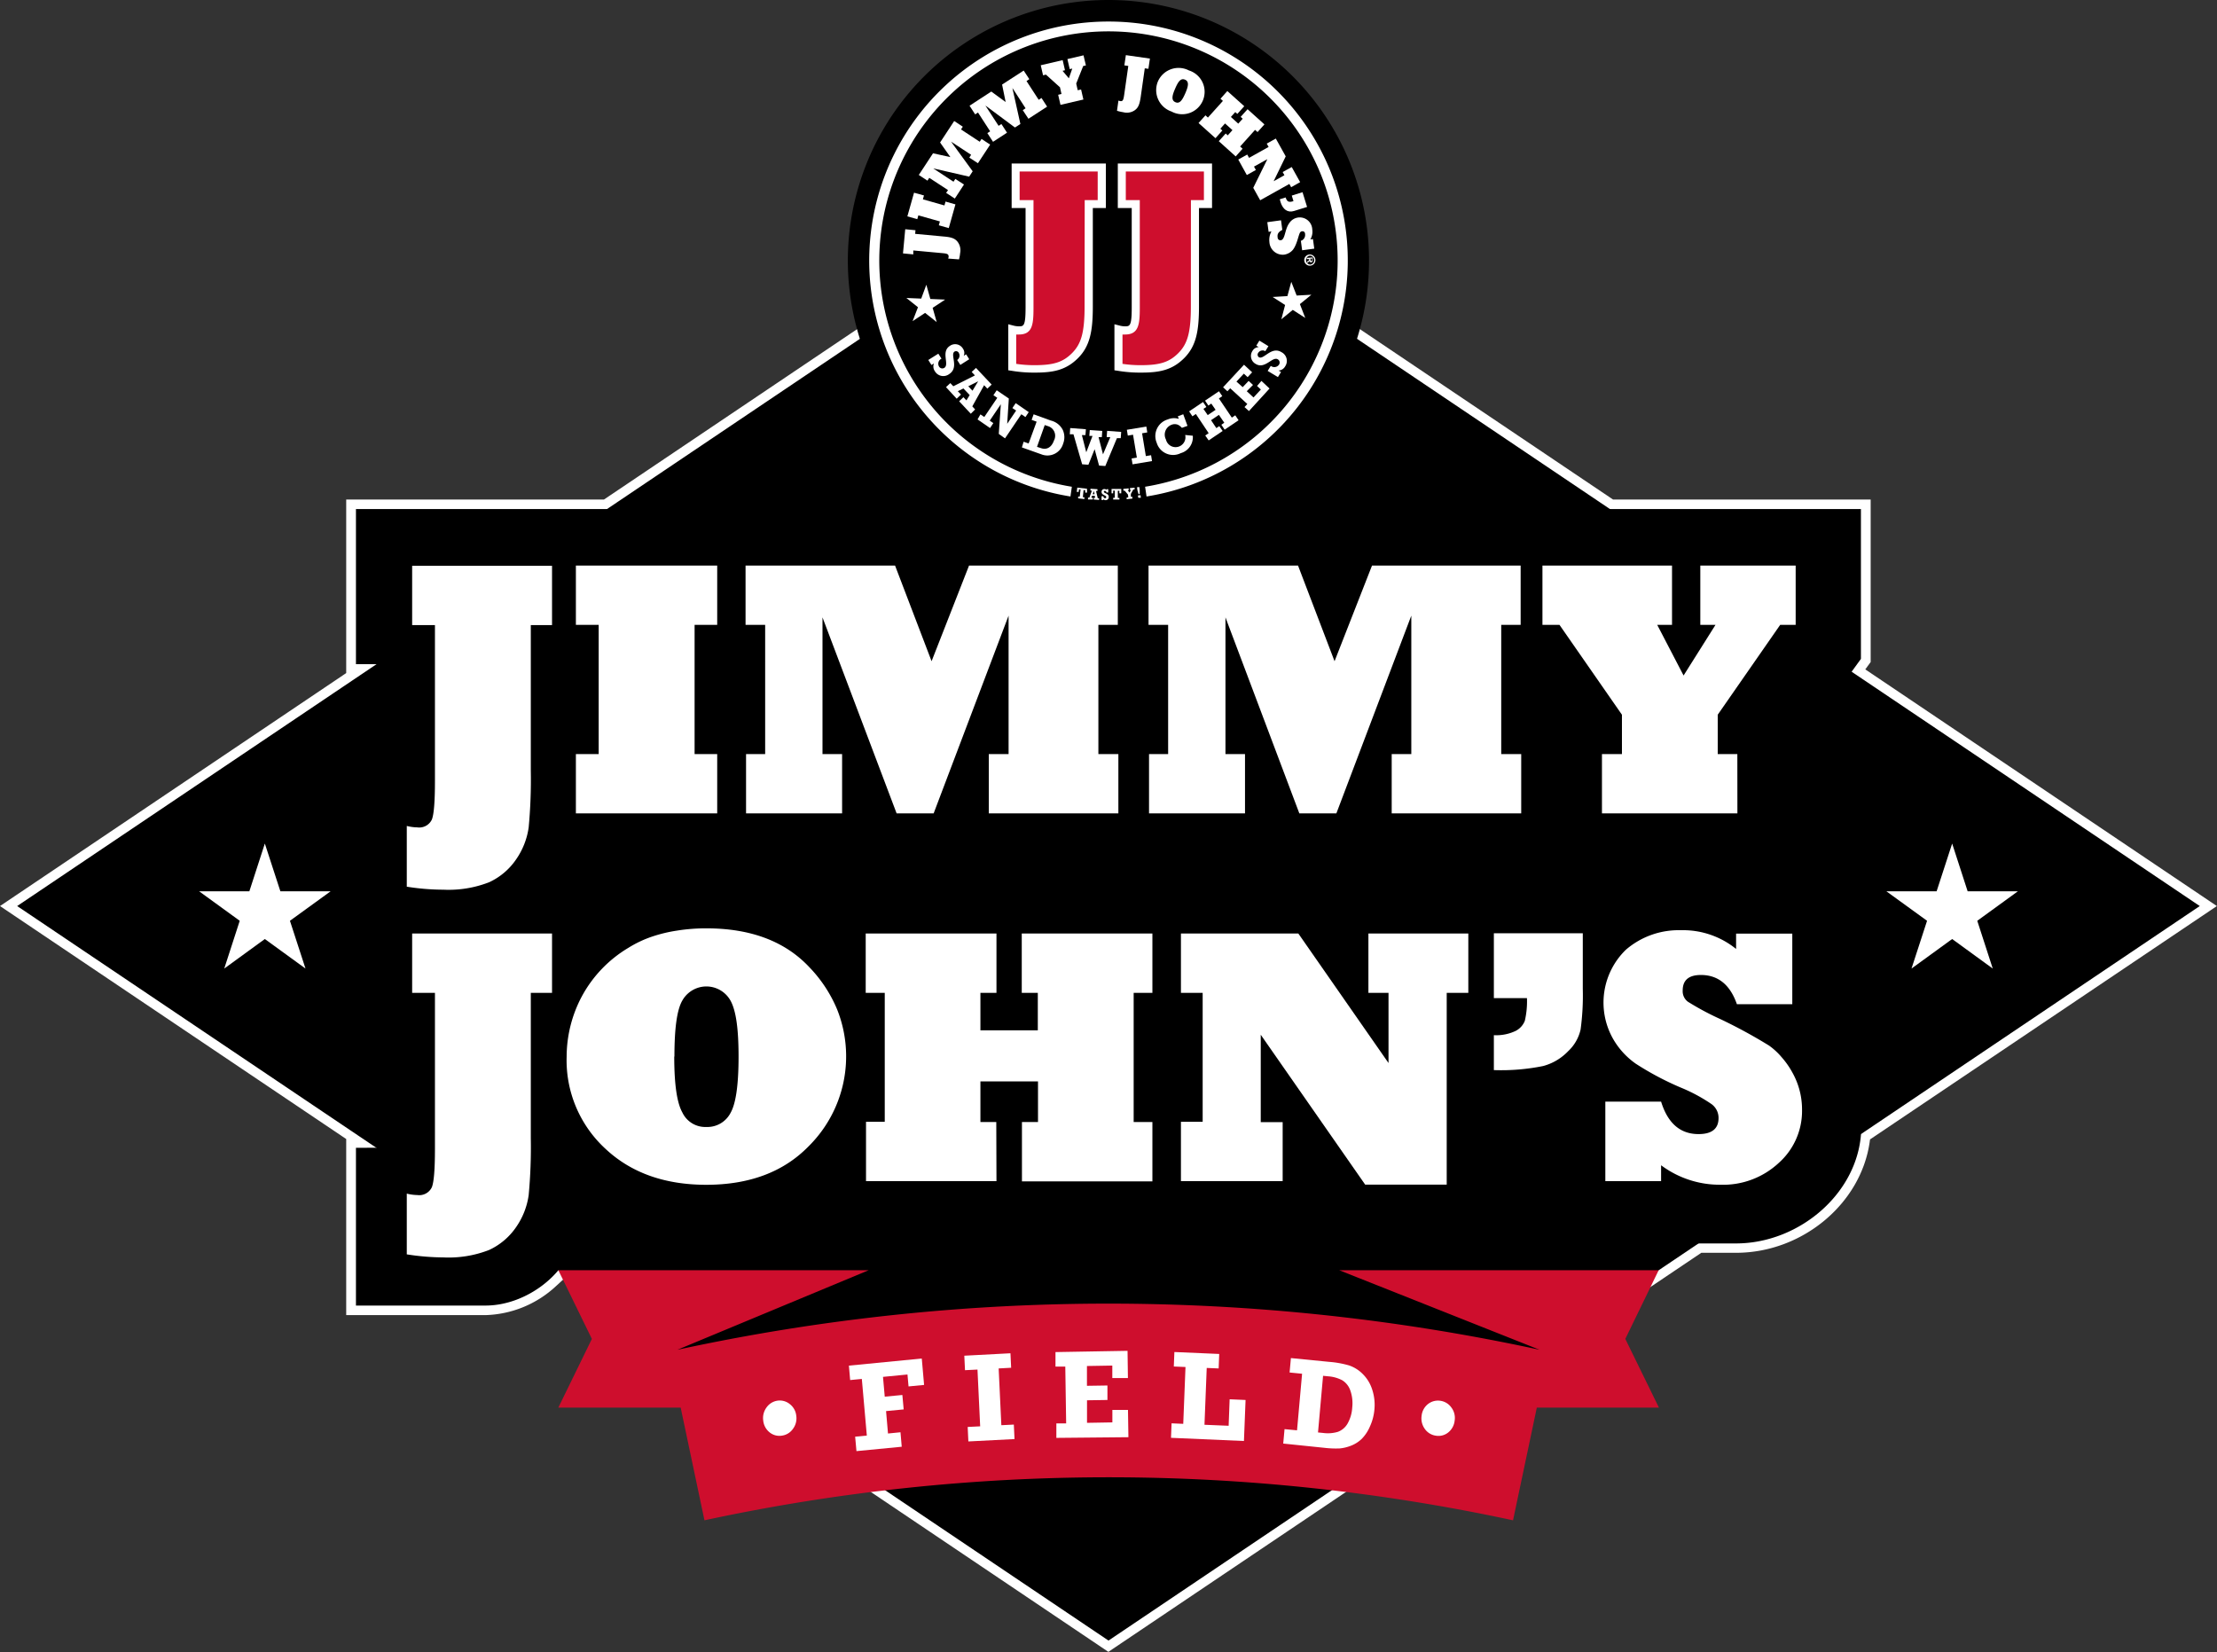<svg id="artwork" xmlns="http://www.w3.org/2000/svg" viewBox="0 0 355.02 264.58"><rect x="0" y="0" width="355.02" height="264.58" fill="#333333" stroke="none"/><defs><style>.cls-1{fill:#fff;}.cls-2{fill:#ce0e2d;}</style></defs><title>jj_field_main_012616</title><path class="cls-1" d="M77.74,210.61A17.28,17.28,0,0,0,89,206l2.08-1.91,3,4.3,83.41,56.15,94.95-63.91H278c10.54,0,19.94-7.77,21.39-17.67l.07-.49L355,145.1l-56.3-37.9.86-1.18V80H258.31l-80.8-54.38L96.71,80H55.44v27.79l-.49.33L0,145.1l55.44,37.31v28.2Z"/><polygon points="177.51 27.47 2.75 145.1 177.51 262.73 352.26 145.1 177.51 27.47"/><path d="M57,183.82v25.26H77.74c6.58,0,13.27-5.17,14.33-11.05l1-5.53,4.86,2.81a30.6,30.6,0,0,0,15.5,3.82H278c10.34,0,20.06-8.41,20.06-18.75V140.75H288.4v-22L298,105.52v-24H57v24.84h3.78v77.44Z"/><path class="cls-1" d="M65.14,142v-9.73a7.1,7.1,0,0,0,1.68.23,2.23,2.23,0,0,0,2.34-1.26c.33-.85.49-2.9.49-6.13v-25H66v-9.5H88.4v9.5H85v23.26a82,82,0,0,1-.34,9.13,11.86,11.86,0,0,1-2,5.11,10.58,10.58,0,0,1-4.34,3.68A17.87,17.87,0,0,1,71,142.48,37.6,37.6,0,0,1,65.14,142Z"/><path class="cls-1" d="M114.85,130.26H92.22v-9.5h3.65V100.07H92.22v-9.5h22.63v9.5h-3.62v20.69h3.62Z"/><path class="cls-1" d="M134.85,130.26H119.47v-9.5h3.06V100.07h-3.14v-9.5h23.94l5.85,15.32,6-15.32H179v9.5h-3.11v20.69h3.2v9.5H158.34v-9.5h3.17V98.59l-12,31.67h-5.93L131.71,98.87v21.89h3.14Z"/><path class="cls-1" d="M199.37,130.26H184v-9.5h3.06V100.07h-3.14v-9.5h23.94l5.85,15.32,6-15.32h23.8v9.5h-3.11v20.69h3.2v9.5H222.86v-9.5H226V98.59l-12,31.67h-5.93L196.24,98.87v21.89h3.13Z"/><path class="cls-1" d="M278.22,130.26H256.53v-9.5h3.2v-6.3l-10-14.39H247v-9.5h20.75v9.5h-2.37l4.22,8.11,5.11-8.11h-2.43v-9.5h15.27v9.5h-2.48l-10,14.39v6.3h3.14Z"/><path class="cls-1" d="M65.14,200.88v-9.73a7.1,7.1,0,0,0,1.68.23,2.23,2.23,0,0,0,2.34-1.26c.33-.85.49-2.9.49-6.13V159H66v-9.5H88.4V159H85v23.26a82.15,82.15,0,0,1-.34,9.13,11.86,11.86,0,0,1-2,5.11,10.65,10.65,0,0,1-4.34,3.68A17.87,17.87,0,0,1,71,201.37,38.87,38.87,0,0,1,65.14,200.88Z"/><path class="cls-1" d="M90.74,169.2a20.6,20.6,0,0,1,2.42-9.61,20.21,20.21,0,0,1,7.45-7.79,18.15,18.15,0,0,1,3.7-1.77,23.43,23.43,0,0,1,4.12-1,29.23,29.23,0,0,1,4.68-.36q10.68,0,16.52,6.25a21.81,21.81,0,0,1,4.4,6.68,20.27,20.27,0,0,1-4.57,22q-6,6.13-16.35,6.14-10,0-16.15-5.76A19.25,19.25,0,0,1,90.74,169.2Zm17.23,0q0,6.63,1.29,8.94a4.06,4.06,0,0,0,3.85,2.34,4.18,4.18,0,0,0,3.88-2.26c.86-1.52,1.28-4.53,1.28-9s-.41-7.32-1.25-8.9a4.42,4.42,0,0,0-7.76-.08C108.4,161.72,108,164.72,108,169.2Z"/><path class="cls-1" d="M159.57,189.15H138.68v-9.5h3V159h-3.05v-9.5h20.94V159H157v6h9.19v-6h-2.57v-9.5h20.92V159h-3v20.69h3v9.5H163.65v-9.5h2.57v-6.51H157v6.51h2.54Z"/><path class="cls-1" d="M205.4,189.15H189.11v-9.5h3.48V159h-3.48v-9.5h18.8l14.44,20.74V159h-3.22v-9.5h16V159h-3.46v30.71H218.61l-16.72-24v14h3.51Z"/><path class="cls-1" d="M239.22,171.37v-5.59a7.22,7.22,0,0,0,3.48-.68,3.07,3.07,0,0,0,1.48-1.63,13.69,13.69,0,0,0,.34-3.63h-5.3V149.46h14.24v8.87a40.36,40.36,0,0,1-.35,6.54,6.79,6.79,0,0,1-2,3.48,8.61,8.61,0,0,1-4,2.37A33.66,33.66,0,0,1,239.22,171.37Z"/><path class="cls-1" d="M266,189.15h-8.93V176.42H266c1.07,3.47,3.07,5.2,6,5.2,2.13,0,3.2-.86,3.2-2.57a2.73,2.73,0,0,0-1.12-2.23,26.59,26.59,0,0,0-5-2.68,47.25,47.25,0,0,1-7.13-3.79,12.33,12.33,0,0,1-3.65-4,11.78,11.78,0,0,1,2.08-14.27,12.93,12.93,0,0,1,8.79-3.11,13.48,13.48,0,0,1,8.84,3v-2.45h9v11.3h-8.87q-1.63-4.68-5.77-4.68c-1.94,0-2.91.83-2.91,2.48a2.08,2.08,0,0,0,.83,1.8,43.8,43.8,0,0,0,5.17,2.77,82,82,0,0,1,7.82,4.25,10.78,10.78,0,0,1,2,1.84,13.24,13.24,0,0,1,1.72,2.44,12.11,12.11,0,0,1,1.57,6.05,11.13,11.13,0,0,1-3.71,8.45,13.07,13.07,0,0,1-9.36,3.51,15.68,15.68,0,0,1-9.5-3.12Z"/><polygon class="cls-1" points="312.61 135.09 315.09 142.74 323.13 142.74 316.63 147.46 319.11 155.11 312.61 150.38 306.1 155.11 308.59 147.46 302.08 142.74 310.12 142.74 312.61 135.09"/><polygon class="cls-1" points="42.41 135.09 44.9 142.74 52.94 142.74 46.43 147.46 48.92 155.11 42.41 150.38 35.91 155.11 38.39 147.46 31.89 142.74 39.93 142.74 42.41 135.09"/><path class="cls-2" d="M265.61,203.42H214.45l32.09,12.74a326.1,326.1,0,0,0-138.06,0l30.63-12.74H89.41l5.37,11-5.37,11H109l3.81,18.05a307.6,307.6,0,0,1,129.48,0l3.81-18.05h19.55l-5.38-11Z"/><path class="cls-1" d="M124.45,224.32a2.54,2.54,0,0,1,2,.52,2.7,2.7,0,0,1,1.06,1.88,2.82,2.82,0,0,1-.52,2.09,2.57,2.57,0,0,1-1.77,1.1,2.48,2.48,0,0,1-2-.54,2.76,2.76,0,0,1-1-1.87,2.86,2.86,0,0,1,.52-2.09A2.61,2.61,0,0,1,124.45,224.32Z"/><path class="cls-1" d="M137.15,232.39l-.21-2.31,1.87-.18-.8-9.07-1.87.18-.2-2.31,11.67-1.14.37,4.23-2.49.24-.17-1.91-3.92.38.28,3.17,2.82-.27.21,2.31-2.82.27.31,3.59,2-.2.2,2.32Z"/><path class="cls-1" d="M155.07,230.84l-.11-2.32,2-.1-.43-9.09-2,.1-.11-2.32,7.39-.39.11,2.32-2,.11.43,9.09,2-.1.11,2.32Z"/><path class="cls-1" d="M169.16,230.27l0-2.32,1.57,0-.14-9.1-1.57,0,0-2.32,11.54-.2.06,4.36-2.5,0,0-2-4.06.07,0,3.17,3.28-.05,0,2.32-3.27.05,0,3.61,4.06-.07,0-2,2.5,0,.07,4.37Z"/><path class="cls-1" d="M187.52,230.26l.09-2.32,1.87.08.36-9.1-1.87-.08.09-2.32,7.18.31-.09,2.32-1.91-.08-.36,9.1,3.87.16.16-4.24,2.55.11-.26,6.57Z"/><path class="cls-1" d="M205.49,231.18l.21-2.31,2,.19.81-9.06-2-.2.21-2.31,6.17.61a15.78,15.78,0,0,1,3.12.56,5.59,5.59,0,0,1,2.17,1.34,6.06,6.06,0,0,1,1.54,2.48,7.82,7.82,0,0,1,.37,3.27,8.11,8.11,0,0,1-.71,2.68,6.39,6.39,0,0,1-1.32,2,5.1,5.1,0,0,1-1.74,1.1,6.5,6.5,0,0,1-1.79.43,15.45,15.45,0,0,1-2.46-.1Zm5.57-1.78.81.08a5.6,5.6,0,0,0,2.38-.18,3,3,0,0,0,1.52-1.28,5.88,5.88,0,0,0,.77-2.61,6.12,6.12,0,0,0-.3-2.71,3.08,3.08,0,0,0-1.29-1.65,5.71,5.71,0,0,0-2.27-.64l-.81-.08Z"/><path class="cls-1" d="M230.66,224.33a2.6,2.6,0,0,1,1.75,1.07,2.75,2.75,0,0,1,.53,2.11,2.79,2.79,0,0,1-1,1.87,2.48,2.48,0,0,1-2,.54,2.59,2.59,0,0,1-1.78-1.09,2.87,2.87,0,0,1-.51-2.1,2.74,2.74,0,0,1,1-1.86A2.59,2.59,0,0,1,230.66,224.33Z"/><path d="M219.23,41.72A41.73,41.73,0,1,1,177.51,0,41.72,41.72,0,0,1,219.23,41.72Z"/><path class="cls-1" d="M177.51,3.45a38.27,38.27,0,0,0-6.09,76.06c.07-.52.15-1,.22-1.56a36.7,36.7,0,1,1,11.73,0c.08.52.15,1,.23,1.56a38.27,38.27,0,0,0-6.09-76.06Z"/><path class="cls-1" d="M162,26.19v7.13h2.23V49.26c0,3-.32,3-1.09,3a3.54,3.54,0,0,1-.9-.13l-.78-.2v7.37l.54.08a21.28,21.28,0,0,0,3.76.29c2.88,0,4.92-.38,6.85-2.3S175,53.05,175,49.08V33.32h2.09V26.19Z"/><path class="cls-2" d="M173.7,32.05h2.08V27.46h-12.5v4.59h2.22V49.26c0,2.68-.15,4.31-2.35,4.31l-.42,0v4.7a19.1,19.1,0,0,0,3,.21c3,0,4.51-.49,5.95-1.94s2-3.25,2-7.43Z"/><path class="cls-1" d="M179,26.19v7.13h2.23V49.26c0,3-.32,3-1.1,3a3.4,3.4,0,0,1-.88-.13l-.79-.2v7.37l.54.08a21.35,21.35,0,0,0,3.76.29c2.88,0,4.92-.38,6.85-2.3S192,53.05,192,49.08V33.32h2.09V26.19Z"/><path class="cls-2" d="M190.71,32.05h2.08V27.46H180.28v4.59h2.24V49.26c0,2.68-.16,4.31-2.37,4.31l-.4,0v4.7a18.88,18.88,0,0,0,3,.21c3,0,4.51-.49,5.95-1.94s2-3.25,2-7.43Z"/><path class="cls-1" d="M151.84,41.41a1.48,1.48,0,0,0,.07-.29c0-.41-.18-.51-1-.58l-4.66-.43,0,.63-1.65-.16.36-3.87,1.64.16-.05.58,4.61.43c1.16.1,1.72.28,2.16.81a2.25,2.25,0,0,1,.43,1.85,5.89,5.89,0,0,1-.18,1Z"/><polygon class="cls-1" points="150.34 36.08 150.51 35.46 147.06 34.49 146.89 35.1 145.3 34.65 146.37 30.86 147.96 31.3 147.79 31.92 151.24 32.9 151.41 32.28 153 32.73 151.93 36.53 150.34 36.08"/><polygon class="cls-1" points="151.51 30.89 151.81 30.44 148.81 28.48 148.52 28.93 147.13 28.02 149.41 24.55 152.19 25.16 150.54 22.82 152.8 19.38 154.18 20.29 153.89 20.73 156.89 22.7 157.18 22.25 158.56 23.16 156.6 26.14 155.22 25.24 155.51 24.79 152.31 22.69 152.31 22.7 155.76 27.43 155.2 28.29 149.5 26.98 149.49 27 152.69 29.1 152.98 28.65 154.37 29.55 152.9 31.8 151.51 30.89"/><polygon class="cls-1" points="158.11 21.32 158.56 21.03 156.61 18.02 156.16 18.32 155.26 16.93 158.74 14.66 161.04 16.34 160.47 13.54 163.93 11.3 164.83 12.68 164.38 12.98 166.33 15.98 166.78 15.69 167.68 17.08 164.69 19.02 163.78 17.64 164.23 17.34 162.15 14.13 162.13 14.14 163.4 19.86 162.53 20.42 157.84 16.93 157.82 16.94 159.91 20.15 160.36 19.86 161.26 21.25 159.02 22.71 158.11 21.32"/><polygon class="cls-1" points="169.45 15.18 169.98 15.05 169.74 13.98 167.49 11.95 167.03 12.06 166.66 10.45 170.17 9.63 170.54 11.25 170.15 11.34 171.16 12.54 171.71 10.98 171.3 11.07 170.93 9.46 173.51 8.86 173.89 10.48 173.46 10.57 172.34 13.38 172.58 14.45 173.12 14.33 173.49 15.94 169.82 16.79 169.45 15.18"/><path class="cls-1" d="M179.1,16.11a1.63,1.63,0,0,0,.29.08c.41.06.51-.16.63-1l.66-4.63-.63-.09.24-1.64,3.85.55-.24,1.64-.58-.08-.65,4.58c-.17,1.15-.37,1.7-.92,2.11a2.22,2.22,0,0,1-1.88.34,6.36,6.36,0,0,1-1-.23Z"/><path class="cls-1" d="M188.17,14.22c.51-1.19.92-1.74,1.59-1.46s.56,1,.06,2.15-.91,1.75-1.59,1.46-.56-1-.06-2.15m-2.75-1.17a3.62,3.62,0,0,0,2.18,4.81,3.59,3.59,0,1,0,2.79-6.58A3.61,3.61,0,0,0,185.42,13.05Z"/><polygon class="cls-1" points="193.04 18.47 193.43 18.83 195.83 16.16 195.44 15.81 196.54 14.58 199.25 17.01 198.14 18.24 197.81 17.95 197.11 18.73 198.29 19.8 199 19.01 198.67 18.72 199.78 17.49 202.48 19.92 201.38 21.15 200.98 20.8 198.59 23.46 198.98 23.82 197.88 25.05 195.17 22.61 196.28 21.38 196.6 21.68 197.36 20.84 196.17 19.77 195.42 20.61 195.74 20.9 194.64 22.13 191.93 19.7 193.04 18.47"/><polygon class="cls-1" points="199.73 24.75 200.02 25.28 203.15 23.53 202.85 23 204.3 22.19 205.89 25.04 203.97 28.99 203.98 29.01 205.68 28.06 205.4 27.55 206.85 26.75 208.2 29.17 206.76 29.98 206.47 29.46 201.8 32.07 200.69 30.08 202.94 25.51 202.93 25.5 200.81 26.68 201.11 27.22 199.66 28.03 198.29 25.55 199.73 24.75"/><path class="cls-1" d="M205.88,31.62c.21.7.51.83,1.25.59l-.27-.89,1.72-.54.73,2.36-2.1.65c-1,.31-1.78-.24-2.15-1.43-.06-.2-.1-.37-.12-.45Z"/><path class="cls-1" d="M205.14,35.28l.2,1.54c-.6.3-.83.65-.75,1.17,0,.33.24.52.51.48a.45.45,0,0,0,.34-.22c.38-.5.41-1.73,1.05-2.56a2,2,0,0,1,3.65,1.06,2.38,2.38,0,0,1-.31,1.59l.42-.06.21,1.54-1.94.26-.21-1.54.09,0a1,1,0,0,0,.59-1.06c0-.31-.23-.48-.49-.44a.44.44,0,0,0-.29.16c-.27.35-.47,1.88-1.16,2.79a2.27,2.27,0,0,1-1.4.79,2.14,2.14,0,0,1-2.37-2,2.86,2.86,0,0,1,.32-1.72l-.45.07-.21-1.55Z"/><path class="cls-1" d="M209.86,42.54a.89.89,0,0,1-1-.82.89.89,0,0,1,1.78-.14A.89.89,0,0,1,209.86,42.54Zm-.12-1.6a.72.72,0,0,0,.11,1.43.72.72,0,0,0-.11-1.43Zm-.41.93a1.15,1.15,0,0,0,.32-.23s0-.07,0-.15v0l-.39,0,0-.19.95-.07,0,.46c0,.22-.11.31-.24.32a.27.27,0,0,1-.29-.24h0c0,.11-.08.15-.38.35Zm.52-.26c0,.11.05.2.15.19s.12-.07.11-.21v-.17l-.26,0Z"/><path class="cls-1" d="M150,51.58l-1.86-1.47-2,1.32L147,49.2l-1.86-1.48,2.38.1.82-2.22.64,2.28,2.37.1-2,1.32Z"/><path class="cls-1" d="M150.26,56.64l.51.8a.89.89,0,0,0-.39,1.27.61.61,0,0,0,.84.2c.86-.55-.59-2.57.89-3.52a1.45,1.45,0,0,1,2.1.46,1.15,1.15,0,0,1,.11,1.14v0l.39-.25.5.79-1.43.91-.5-.79a.85.85,0,0,0,.26-1.13.49.49,0,0,0-.68-.22c-.77.49.79,2.56-.88,3.62a1.56,1.56,0,0,1-2.28-.48,1.3,1.3,0,0,1-.14-1.24h0l-.4.25-.51-.8Z"/><path class="cls-1" d="M155.46,66.26l-1.87-2,.69-.65.48.51.52-.85-1-1.06-.9.44.51.54-.69.66L151.49,62l.69-.65.48.51,3.46-1.74-.52-.55.69-.65,2.51,2.67-.69.65-.52-.55-1.89,3.39.45.49Zm1.18-5.2v0l-1.58.8.67.71Z"/><path class="cls-1" d="M157,66.36l.62.42,2.08-3.07-.62-.42.53-.79,1.94,1.32-.26,4.05h0l1.43-2.12-.6-.4.53-.79L164.74,66l-.53.79-.66-.45-2.61,3.86-1-.71.33-4.75h0l-1.78,2.63.58.39-.53.79-2-1.38Z"/><path class="cls-1" d="M163.92,70.74l.8.28L166,67.53l-.8-.29.32-.89,2.76,1a2.92,2.92,0,0,1,1.9,1.48,2.83,2.83,0,0,1,.07,2.21,2.62,2.62,0,0,1-3.46,1.73l-3.15-1.12Zm2.7,1c1,.38,1.78-.12,2.15-1.18a1.61,1.61,0,0,0-1-2.33l-.47-.16-1.24,3.49Z"/><path class="cls-1" d="M171.9,69.55l-.59,0,.07-1,2.51.19-.07.94-.57,0,.7,2.75h0l1-2.62-.51,0,.07-.94,2,.14-.07,1-.52,0,.71,2.75h0L177.8,70l-.58,0,.07-1,2.25.17-.07,1-.61,0L177,74.63l-1-.07-.71-2.62h0l-1,2.49-1-.08Z"/><path class="cls-1" d="M181.21,73.42l.84-.14-.61-3.66-.84.14-.15-.93,3.12-.52.15.94-.83.14.6,3.65.84-.14.15.94-3.12.52Z"/><path class="cls-1" d="M189.48,66.34l.68,1.86-.9.32a1.9,1.9,0,0,0-.64-.5,1.36,1.36,0,0,0-1,0,1.69,1.69,0,0,0-.91,2.37,1.58,1.58,0,1,0,3.08-.73l1.22.12a2.65,2.65,0,0,1-1.93,2.79,2.74,2.74,0,0,1-3.85-1.66A2.77,2.77,0,0,1,187,67.17a2.6,2.6,0,0,1,1.77-.09l-.16-.41Z"/><path class="cls-1" d="M193,69.74l.55-.37L191.5,66.3l-.55.37-.53-.79,2.23-1.5.53.79-.47.31.69,1,1.26-.85-.69-1-.47.32-.53-.79,2.23-1.5.53.78-.54.37,2.07,3.07.55-.37.53.79-2.23,1.51-.53-.79.47-.32-.86-1.26-1.26.85.85,1.27.47-.32.54.78-2.24,1.51Z"/><path class="cls-1" d="M199.29,65.19l.45-.49L197,62.18l-.45.48-.69-.64,3.35-3.61,1.3,1.21-.72.78-.61-.56L198,61.11,199,62l.95-1,.7.65-1,1,1.08,1,1.18-1.27-.61-.57L202,61l1.3,1.22L200,65.83Z"/><path class="cls-1" d="M203,59.4l.5-.81a.91.91,0,0,0,1.32-.2.6.6,0,0,0-.19-.84c-.87-.54-2.06,1.65-3.55.73a1.45,1.45,0,0,1-.51-2.09,1.18,1.18,0,0,1,1-.6h0l-.39-.24.49-.8,1.45.89-.5.8a.83.83,0,0,0-1.12.25.49.49,0,0,0,.09.71c.78.48,2-1.83,3.64-.79a1.56,1.56,0,0,1,.57,2.26,1.29,1.29,0,0,1-1.06.67v0l.4.24-.5.81Z"/><path class="cls-1" d="M206.78,45.13l.86,2.2L210,47.2l-1.84,1.5.86,2.22-2-1.29-1.83,1.5.6-2.29-2-1.28,2.37-.14Z"/><path class="cls-1" d="M174.07,78.89l-.29,0,0-.4-.26,0-.12,1.14.25,0,0,.29-1-.11,0-.29.26,0,.13-1.14-.26,0-.05.4-.3,0,.08-.69,1.56.18Z"/><path class="cls-1" d="M176,80.06l-.84-.06,0-.29.22,0-.07-.3-.44,0-.12.29H175l0,.29-.77,0,0-.3.22,0,.4-1.12h-.23l0-.3,1.12.07v.29h-.23l.28,1.16H176Zm-.83-1.42h0l-.19.51.3,0Z"/><path class="cls-1" d="M176.4,79.47h.3a.28.28,0,0,0,.26.32.19.19,0,0,0,.19-.19c0-.31-.76-.28-.75-.82a.43.43,0,0,1,.47-.46.35.35,0,0,1,.31.16h0v-.14h.29v.53h-.29a.26.26,0,0,0-.24-.26.17.17,0,0,0-.18.14c0,.28.8.23.79.84a.49.49,0,0,1-.51.51.45.45,0,0,1-.35-.18h0v.15h-.3Z"/><path class="cls-1" d="M179.55,79h-.3l0-.4H179l0,1.14h.26V80l-1,0v-.29h.26l0-1.14h-.26V79H178l0-.7,1.56,0Z"/><path class="cls-1" d="M180.43,79.67l.25,0-.05-.46-.53-.63-.21,0,0-.29.85-.08,0,.29-.15,0,.29.39.22-.44h-.15l0-.29.74-.06,0,.29-.21,0-.39.71,0,.46.24,0,0,.29-.92.09Z"/><path class="cls-1" d="M182.45,78l.06.47v.66l-.19,0-.18-.63-.06-.47Zm-.23,1.35.42-.05.05.41-.41,0Z"/></svg>